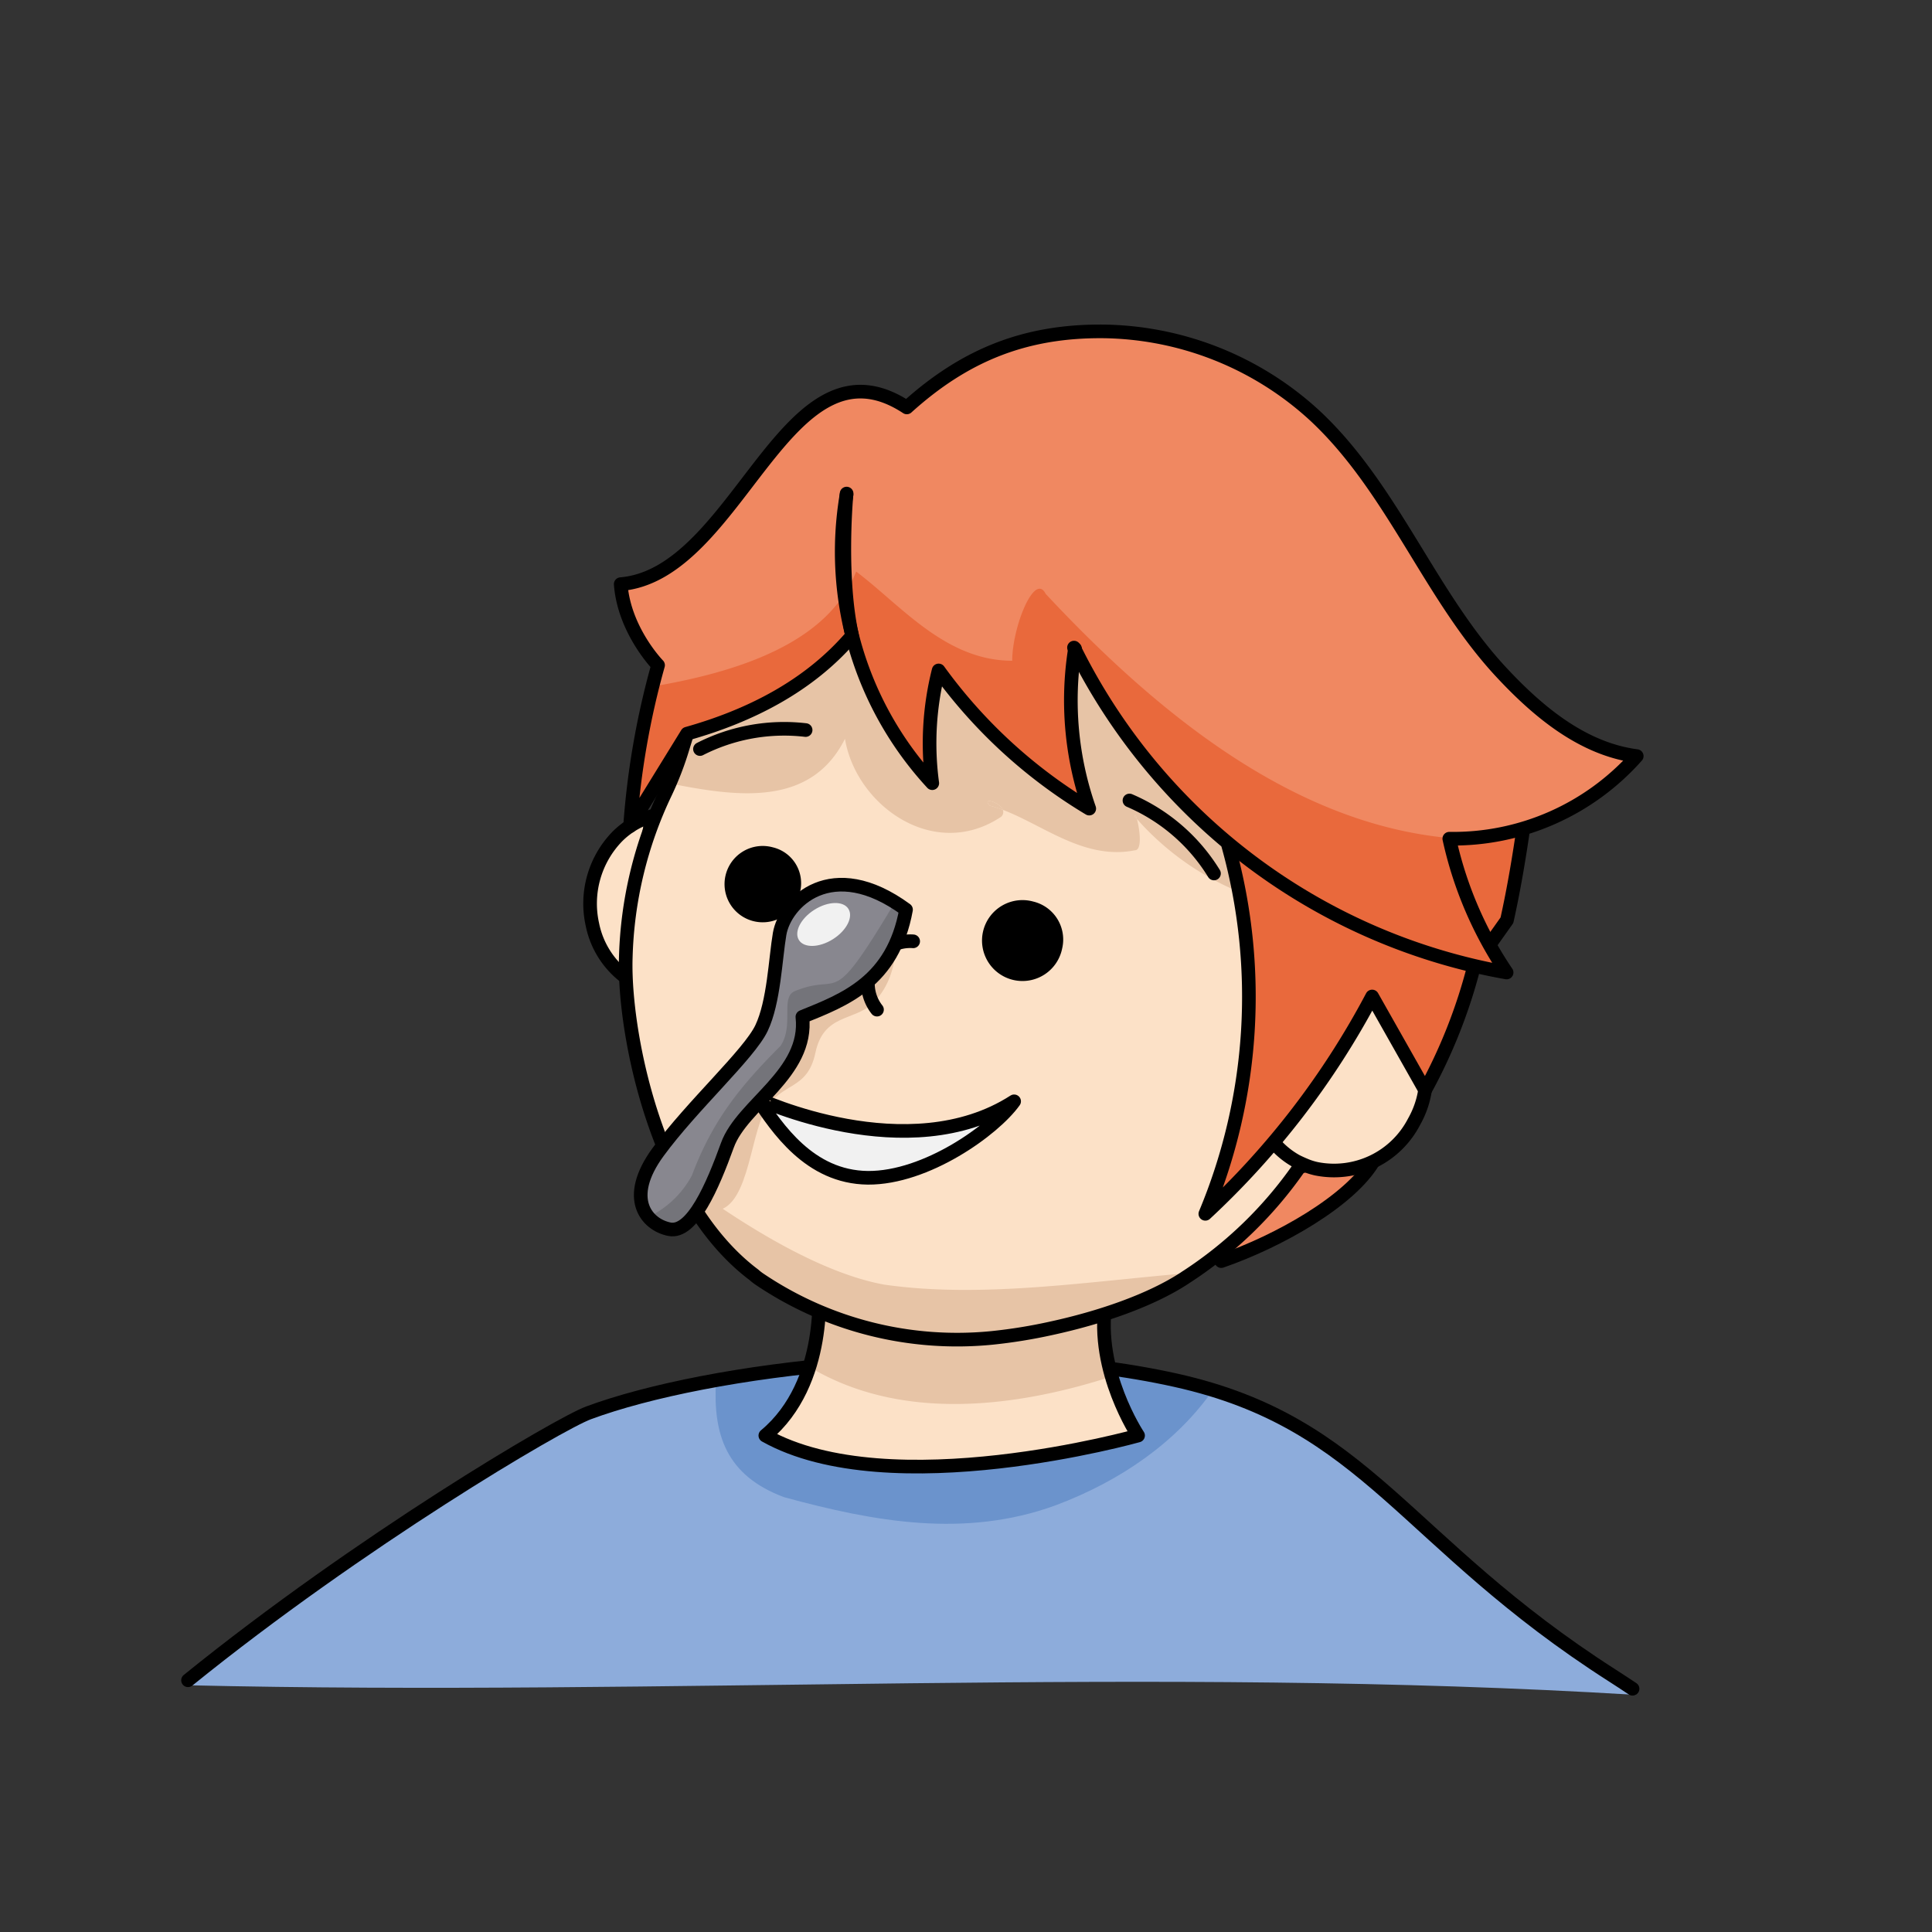 <svg id="Schwebender_Löffel" data-name="Schwebender Löffel" xmlns="http://www.w3.org/2000/svg" viewBox="0 0 283.465 283.465"><rect x="0" y="0" width="283.465" height="283.465" fill="#333333" stroke="none"/><defs><style>.cls-1{fill:#8dacdb;}.cls-2{fill:#6b93cc;}.cls-10,.cls-3{fill:none;}.cls-3{stroke:#000;stroke-linecap:round;stroke-linejoin:round;stroke-width:2px;}.cls-4{fill:#fce1c7;}.cls-5{fill:#f08861;}.cls-6{fill:#fbd0a3;}.cls-7{fill:#e7c4a6;}.cls-8{fill:#f1f1f1;}.cls-9{fill:#e9693c;}.cls-11{fill:#88878f;}.cls-12{fill:#74747a;}</style></defs><title>Schwebender Löffel</title><path class="cls-1" d="M3747.458,2059.208c-.981-.676-3.02-2.157-4.041-2.833-30.622-20.272-35.209-36.711-63.417-43.218-29.764-6.857-68.751-1.724-86.156,4.946-4.382,1.677-33.852,18.612-59.011,39.689C3605.18,2059.446,3676.979,2054.9,3747.458,2059.208Z" transform="translate(-3507.484 -1810.535)"/><path class="cls-2" d="M3622.51,2030.2c13.278,3.621,26.555,6.035,39.832,1.207,9.665-3.624,17.818-9.365,23.1-16.92-1.72-.528-3.523-1.011-5.441-1.438-21.564-4.8-47.934-3.51-67.464.012C3612.063,2021.026,3614.017,2027.014,3622.51,2030.2Z" transform="translate(-3507.484 -1810.535)"/><path class="cls-3" d="M3747.015,2058.315c-.981-.653-1.973-1.307-2.994-1.96-30.623-19.59-35.813-37.019-64.021-43.307-29.764-6.627-68.751-1.666-86.156,4.779-4.382,1.621-33.614,18.874-58.773,39.241" transform="translate(-3507.484 -1810.535)"/><path class="cls-4" d="M3603.124,1930.276l-3.812,23.672a12.839,12.839,0,0,1-4.908-7.754,14.126,14.126,0,0,1,3.649-12.924A11.741,11.741,0,0,1,3603.124,1930.276Z" transform="translate(-3507.484 -1810.535)"/><path class="cls-3" d="M3603.124,1930.276a11.741,11.741,0,0,0-5.071,2.994,14.126,14.126,0,0,0-3.649,12.924,12.839,12.839,0,0,0,4.908,7.754Z" transform="translate(-3507.484 -1810.535)"/><path class="cls-5" d="M3686.671,1995.567s.278-16.442,22.331-14.642C3705.534,1986.749,3695.162,1992.622,3686.671,1995.567Z" transform="translate(-3507.484 -1810.535)"/><path class="cls-3" d="M3709,1980.925c-3.468,5.824-13.84,11.7-22.331,14.642C3686.671,1995.567,3686.949,1979.125,3709,1980.925Z" transform="translate(-3507.484 -1810.535)"/><path class="cls-6" d="M3669.8,2000.962c-1.553,9.944,4.661,20.2,4.661,20.2s-36.394,10.254-54.69,0c9.322-7.769,7.768-23,7.768-23S3661.722,1995.99,3669.8,2000.962Z" transform="translate(-3507.484 -1810.535)"/><g id="_Группа_" data-name="&lt;Группа&gt;"><path class="cls-4" d="M3669.805,2000.958c-1.554,9.946,4.662,20.2,4.662,20.2s-36.4,10.257-54.689,0c9.308-7.771,7.771-23,7.771-23S3661.723,1995.984,3669.805,2000.958Z" transform="translate(-3507.484 -1810.535)"/></g><g id="_Группа_2" data-name="&lt;Группа&gt;"><path class="cls-7" d="M3670.8,2012.431a27.014,27.014,0,0,1-1-11.473c-8.082-4.974-42.257-2.8-42.257-2.8a36.731,36.731,0,0,1-1.406,12.878C3639.061,2018.844,3655.472,2017.416,3670.8,2012.431Z" transform="translate(-3507.484 -1810.535)"/></g><path class="cls-4" d="M3674.467,1902.033c30.052,22.9,23.59,79.866,23.59,79.866a59.772,59.772,0,0,1-16.474,15.967,2.262,2.262,0,0,0-.245.163c-5.12,3.37-12.6,5.873-19.6,7.395a76.358,76.358,0,0,1-8.655,1.407,51.806,51.806,0,0,1-34.207-8.638,7.448,7.448,0,0,1-.769-.605c-6.2-4.663-10.568-11.861-13.529-19.4-3.992-10.11-5.464-20.874-5.284-27.042a59.617,59.617,0,0,1,5.84-24.326,46.73,46.73,0,0,0,2.536-6.609c.2-.638.409-1.309.622-2.029C3608.294,1918.179,3643.924,1878.753,3674.467,1902.033Z" transform="translate(-3507.484 -1810.535)"/><path class="cls-4" d="M3714.891,1961.646a13.509,13.509,0,0,1,.049,13.5,13.208,13.208,0,0,1-14.314,6.871,9.3,9.3,0,0,1-1.489-.458c-.507-.213-1-.426-1.472-.671a11.833,11.833,0,0,1-3.321-2.749l14.461-21.4a9.143,9.143,0,0,1,1.767.737A11.622,11.622,0,0,1,3714.891,1961.646Z" transform="translate(-3507.484 -1810.535)"/><path class="cls-5" d="M3687.7,1934.637l43.369-3.141c-.671,4.695-1.456,9.407-2.487,14.053l-4.859,6.854a77.941,77.941,0,0,1-7.149,18.077l-7.771-13.742a120.02,120.02,0,0,1-24.473,31.885A82.578,82.578,0,0,0,3687.7,1934.637Z" transform="translate(-3507.484 -1810.535)"/><path class="cls-3" d="M3627.6,1999.016s1.5,14.375-7.826,22.144c18.3,10.254,54.69,0,54.69,0s-6.319-9.478-4.765-19.421" transform="translate(-3507.484 -1810.535)"/><path class="cls-7" d="M3652.726,1928.747a17.837,17.837,0,0,1,1.9.612C3654.173,1928.2,3651.443,1927.465,3652.726,1928.747Z" transform="translate(-3507.484 -1810.535)"/><path class="cls-7" d="M3673.993,1930.383c.1.107.2.2.3.3C3674.133,1930.136,3673.993,1929.906,3673.993,1930.383Z" transform="translate(-3507.484 -1810.535)"/><path class="cls-7" d="M3674.467,1902.033c-30.543-23.28-66.173,16.146-66.173,16.146-.213.72-.426,1.391-.622,2.029a47.934,47.934,0,0,1-1.959,5.262c9.927,1.988,20.725,3.5,25.745-6.538,1.636,9.815,13.088,17.995,22.9,11.451a.9.9,0,0,0,.265-1.024,17.837,17.837,0,0,0-1.9-.612c-1.283-1.282,1.447-.551,1.9.612,5.924,2.225,11.978,7.41,19.366,5.932,1.158,0,.677-3.269.3-4.6-.1-.106-.2-.2-.3-.3,0-.477.14-.247.3.3a40.9,40.9,0,0,0,22.172,12.929C3693.658,1928.3,3687.5,1911.964,3674.467,1902.033Z" transform="translate(-3507.484 -1810.535)"/><path class="cls-7" d="M3637.221,1999.016c-9.612-1.747-21.238-9.026-30.468-15.938,2.809,5.684,6.518,10.872,11.356,14.51a7.448,7.448,0,0,0,.769.605,51.806,51.806,0,0,0,34.207,8.638,76.322,76.322,0,0,0,8.655-1.407c7-1.522,14.477-4.025,19.6-7.395a2.178,2.178,0,0,1,.246-.163c.281-.19.554-.391.832-.584C3667.57,1998.484,3651.758,2001.093,3637.221,1999.016Z" transform="translate(-3507.484 -1810.535)"/><path class="cls-3" d="M3608.294,1918.179c-.213.72-.426,1.391-.622,2.029a46.73,46.73,0,0,1-2.536,6.609,59.617,59.617,0,0,0-5.84,24.326c-.18,6.168,1.292,16.932,5.284,27.042,2.961,7.542,7.329,14.74,13.529,19.4a7.448,7.448,0,0,0,.769.605,51.806,51.806,0,0,0,34.207,8.638,76.358,76.358,0,0,0,8.655-1.407c7-1.522,14.478-4.025,19.6-7.395a2.262,2.262,0,0,1,.245-.163,59.772,59.772,0,0,0,16.474-15.967s6.462-56.963-23.59-79.866C3643.924,1878.753,3608.294,1918.179,3608.294,1918.179Z" transform="translate(-3507.484 -1810.535)"/><path class="cls-4" d="M3714.891,1961.646a13.509,13.509,0,0,1,.049,13.5,13.208,13.208,0,0,1-14.314,6.871,9.3,9.3,0,0,1-1.489-.458c-.507-.213-1-.426-1.472-.671a11.833,11.833,0,0,1-3.321-2.749l14.461-21.4a9.143,9.143,0,0,1,1.767.737A11.622,11.622,0,0,1,3714.891,1961.646Z" transform="translate(-3507.484 -1810.535)"/><path class="cls-7" d="M3611.7,1988.146c5.552.681,5.7-10.559,8.069-14.731s6.179-2.828,7.353-8.415c1.208-5.75,5.641-4.607,8.4-7.25,4.288-4.106,3.6-11.051,2.6-11.6s-10.616-.012-14.554,9.74-14.134,24.763-15.443,26.7S3604.637,1987.278,3611.7,1988.146Z" transform="translate(-3507.484 -1810.535)"/><path class="cls-3" d="M3708.805,1956.738a9.143,9.143,0,0,1,1.767.737,11.622,11.622,0,0,1,4.319,4.171,13.509,13.509,0,0,1,.049,13.5,13.208,13.208,0,0,1-14.314,6.871,9.3,9.3,0,0,1-1.489-.458c-.507-.213-1-.426-1.472-.671a11.833,11.833,0,0,1-3.321-2.749Z" transform="translate(-3507.484 -1810.535)"/><path class="cls-8" d="M3618.621,1971.725s22.129,10.405,37.657.4c-2.985,4.182-12.9,11.285-21.464,11.221C3626.229,1983.251,3621.493,1976,3618.621,1971.725Z" transform="translate(-3507.484 -1810.535)"/><path class="cls-3" d="M3656.278,1972.121c-2.985,4.182-12.9,11.285-21.464,11.221-8.585-.091-13.321-7.345-16.193-11.617C3618.621,1971.725,3640.75,1982.13,3656.278,1972.121Z" transform="translate(-3507.484 -1810.535)"/><path class="cls-3" d="M3641.464,1948.646a6.2,6.2,0,0,0-5.307,10.024" transform="translate(-3507.484 -1810.535)"/><path class="cls-3" d="M3625.685,1917.649a27.163,27.163,0,0,0-15.5,2.787" transform="translate(-3507.484 -1810.535)"/><path class="cls-3" d="M3685.6,1938.693a27.033,27.033,0,0,0-12.4-10.71" transform="translate(-3507.484 -1810.535)"/><path d="M3659.084,1942.813a5.936,5.936,0,1,0,4.239,6.893A5.727,5.727,0,0,0,3659.084,1942.813Z" transform="translate(-3507.484 -1810.535)"/><path d="M3620.879,1934.857a5.6,5.6,0,1,0,4,6.505A5.406,5.406,0,0,0,3620.879,1934.857Z" transform="translate(-3507.484 -1810.535)"/><path class="cls-9" d="M3714.533,1932.694l-26.831,1.943a82.578,82.578,0,0,1-3.37,53.986,120.065,120.065,0,0,0,24.474-31.885l7.77,13.742a77.941,77.941,0,0,0,7.149-18.077l4.859-6.854c.889-4.009,1.575-8.066,2.182-12.119A55.566,55.566,0,0,1,3714.533,1932.694Z" transform="translate(-3507.484 -1810.535)"/><path class="cls-9" d="M3714.533,1932.694a55.566,55.566,0,0,0,16.233.736c.1-.645.213-1.29.3-1.934Z" transform="translate(-3507.484 -1810.535)"/><path class="cls-3" d="M3731.071,1931.5c-.671,4.695-1.456,9.407-2.487,14.053l-4.859,6.854a77.941,77.941,0,0,1-7.149,18.077l-7.771-13.742a120.02,120.02,0,0,1-24.473,31.885,82.578,82.578,0,0,0,3.37-53.986Z" transform="translate(-3507.484 -1810.535)"/><path class="cls-5" d="M3631.687,1883.121a48.475,48.475,0,0,0,.786,20.5.844.844,0,0,0,.032.2c-6.3,7.394-15.034,11.779-24.211,14.363l-8.36,13.562a118.429,118.429,0,0,1,4.106-23.606s-4.973-5.088-5.48-11.894c17.422-1.472,24.228-37.593,41.978-25.929,8.49-7.673,17.324-11.239,28.76-11.157a46.658,46.658,0,0,1,31.164,12.417c5.726,5.349,9.979,12.04,14.086,18.731,4.089,6.675,8.114,13.48,13.5,19.173,5.366,5.71,11.812,10.977,19.582,11.992a35.993,35.993,0,0,1-27.5,12.122,56.772,56.772,0,0,0,8.409,19.631,87.866,87.866,0,0,1-63.344-47.409c0-.033.017-.082.017-.115l-.147-.147c.049.082.081.18.13.262a48.041,48.041,0,0,0,2.111,23.361,74.577,74.577,0,0,1-22.1-20.269,43.626,43.626,0,0,0-.932,16.539,48.9,48.9,0,0,1-11.8-21.823C3630.706,1895.489,3631.557,1884.561,3631.687,1883.121Z" transform="translate(-3507.484 -1810.535)"/><path class="cls-9" d="M3660.905,1897.665c-1.636-3.272-4.908,4.908-4.908,9.815-9.815,0-16.359-8.179-22.9-13.087a16.885,16.885,0,0,1-1.493,2.956,47.31,47.31,0,0,0,.872,6.271,48.9,48.9,0,0,0,11.8,21.823,43.626,43.626,0,0,1,.932-16.539,74.577,74.577,0,0,0,22.1,20.269,48.028,48.028,0,0,1-2.11-23.361c-.05-.082-.082-.18-.131-.262l.147.147c0,.033-.016.082-.016.115a87.862,87.862,0,0,0,63.343,47.409,56.772,56.772,0,0,1-8.409-19.631c.373.008.748,0,1.122-.008C3698.331,1931.943,3678.215,1916.211,3660.905,1897.665Z" transform="translate(-3507.484 -1810.535)"/><path class="cls-9" d="M3603.175,1911.274a122.745,122.745,0,0,0-3.241,20.467l8.36-13.562c9.177-2.584,17.913-6.969,24.212-14.363a.8.8,0,0,1-.033-.2,50.075,50.075,0,0,1-1.11-5.91C3625.978,1905.959,3613.9,1909.454,3603.175,1911.274Z" transform="translate(-3507.484 -1810.535)"/><path class="cls-3" d="M3665.191,1905.812a87.866,87.866,0,0,0,63.344,47.409,56.772,56.772,0,0,1-8.409-19.631,35.993,35.993,0,0,0,27.5-12.122c-7.77-1.015-14.216-6.282-19.582-11.992-5.382-5.693-9.407-12.5-13.5-19.173-4.107-6.691-8.36-13.382-14.086-18.731a46.658,46.658,0,0,0-31.164-12.417c-11.436-.082-20.27,3.484-28.76,11.157-17.75-11.664-24.556,24.457-41.978,25.929.507,6.806,5.48,11.894,5.48,11.894a118.429,118.429,0,0,0-4.106,23.606l8.36-13.562c9.177-2.584,17.913-6.969,24.211-14.363a.844.844,0,0,1-.032-.2c-1.767-8.131-.916-19.059-.786-20.5a1.274,1.274,0,0,0,.017-.163" transform="translate(-3507.484 -1810.535)"/><path class="cls-3" d="M3665.191,1905.812c0-.033.017-.082.017-.115l-.147-.147C3665.11,1905.632,3665.142,1905.73,3665.191,1905.812Z" transform="translate(-3507.484 -1810.535)"/><path class="cls-3" d="M3631.687,1883.121a50.011,50.011,0,0,0,12.581,42.322,43.626,43.626,0,0,1,.932-16.539,74.577,74.577,0,0,0,22.1,20.269,48.041,48.041,0,0,1-2.111-23.361" transform="translate(-3507.484 -1810.535)"/><rect class="cls-10" width="283.465" height="283.465"/><path class="cls-11" d="M3639.917,1944.167c-.542,10.708-8.547,13.063-14.707,15.563.93,8.33-8.84,12.83-11,18.83s-5.17,13-8.5,12.33-6.67-4.5-1.67-11.33,13.33-14.33,15.17-18.17,1.66-10.33,2.66-13.83S3627.667,1935.417,3639.917,1944.167Z" transform="translate(-3507.484 -1810.535)"/><path class="cls-12" d="M3638.578,1943.26c-9.513,15.88-7.463,9.765-14.578,12.74-2,1,0,5-2,8-6,6-10,11-13,19a14.174,14.174,0,0,1-6.377,6.089,5.41,5.41,0,0,0,3.087,1.8c3.33.67,6.33-6.33,8.5-12.33s11.93-10.5,11-18.83c6.16-2.5,13.978-4.542,14.6-15.876C3639.752,1943.819,3638.639,1943.294,3638.578,1943.26Z" transform="translate(-3507.484 -1810.535)"/><path class="cls-3" d="M3625.21,1959.73c6.16-2.5,13.29-5.147,15.207-15.73-10.917-8-17.75-1.083-18.547,3.56-.616,3.588-.83,10-2.66,13.83s-10.17,11.34-15.17,18.17-1.67,10.67,1.67,11.33,6.33-6.33,8.5-12.33S3626.14,1968.06,3625.21,1959.73Z" transform="translate(-3507.484 -1810.535)"/><ellipse class="cls-8" cx="3628.333" cy="1946.15" rx="4.292" ry="2.551" transform="translate(-3986.048 428.366) rotate(-32.285)"/></svg>